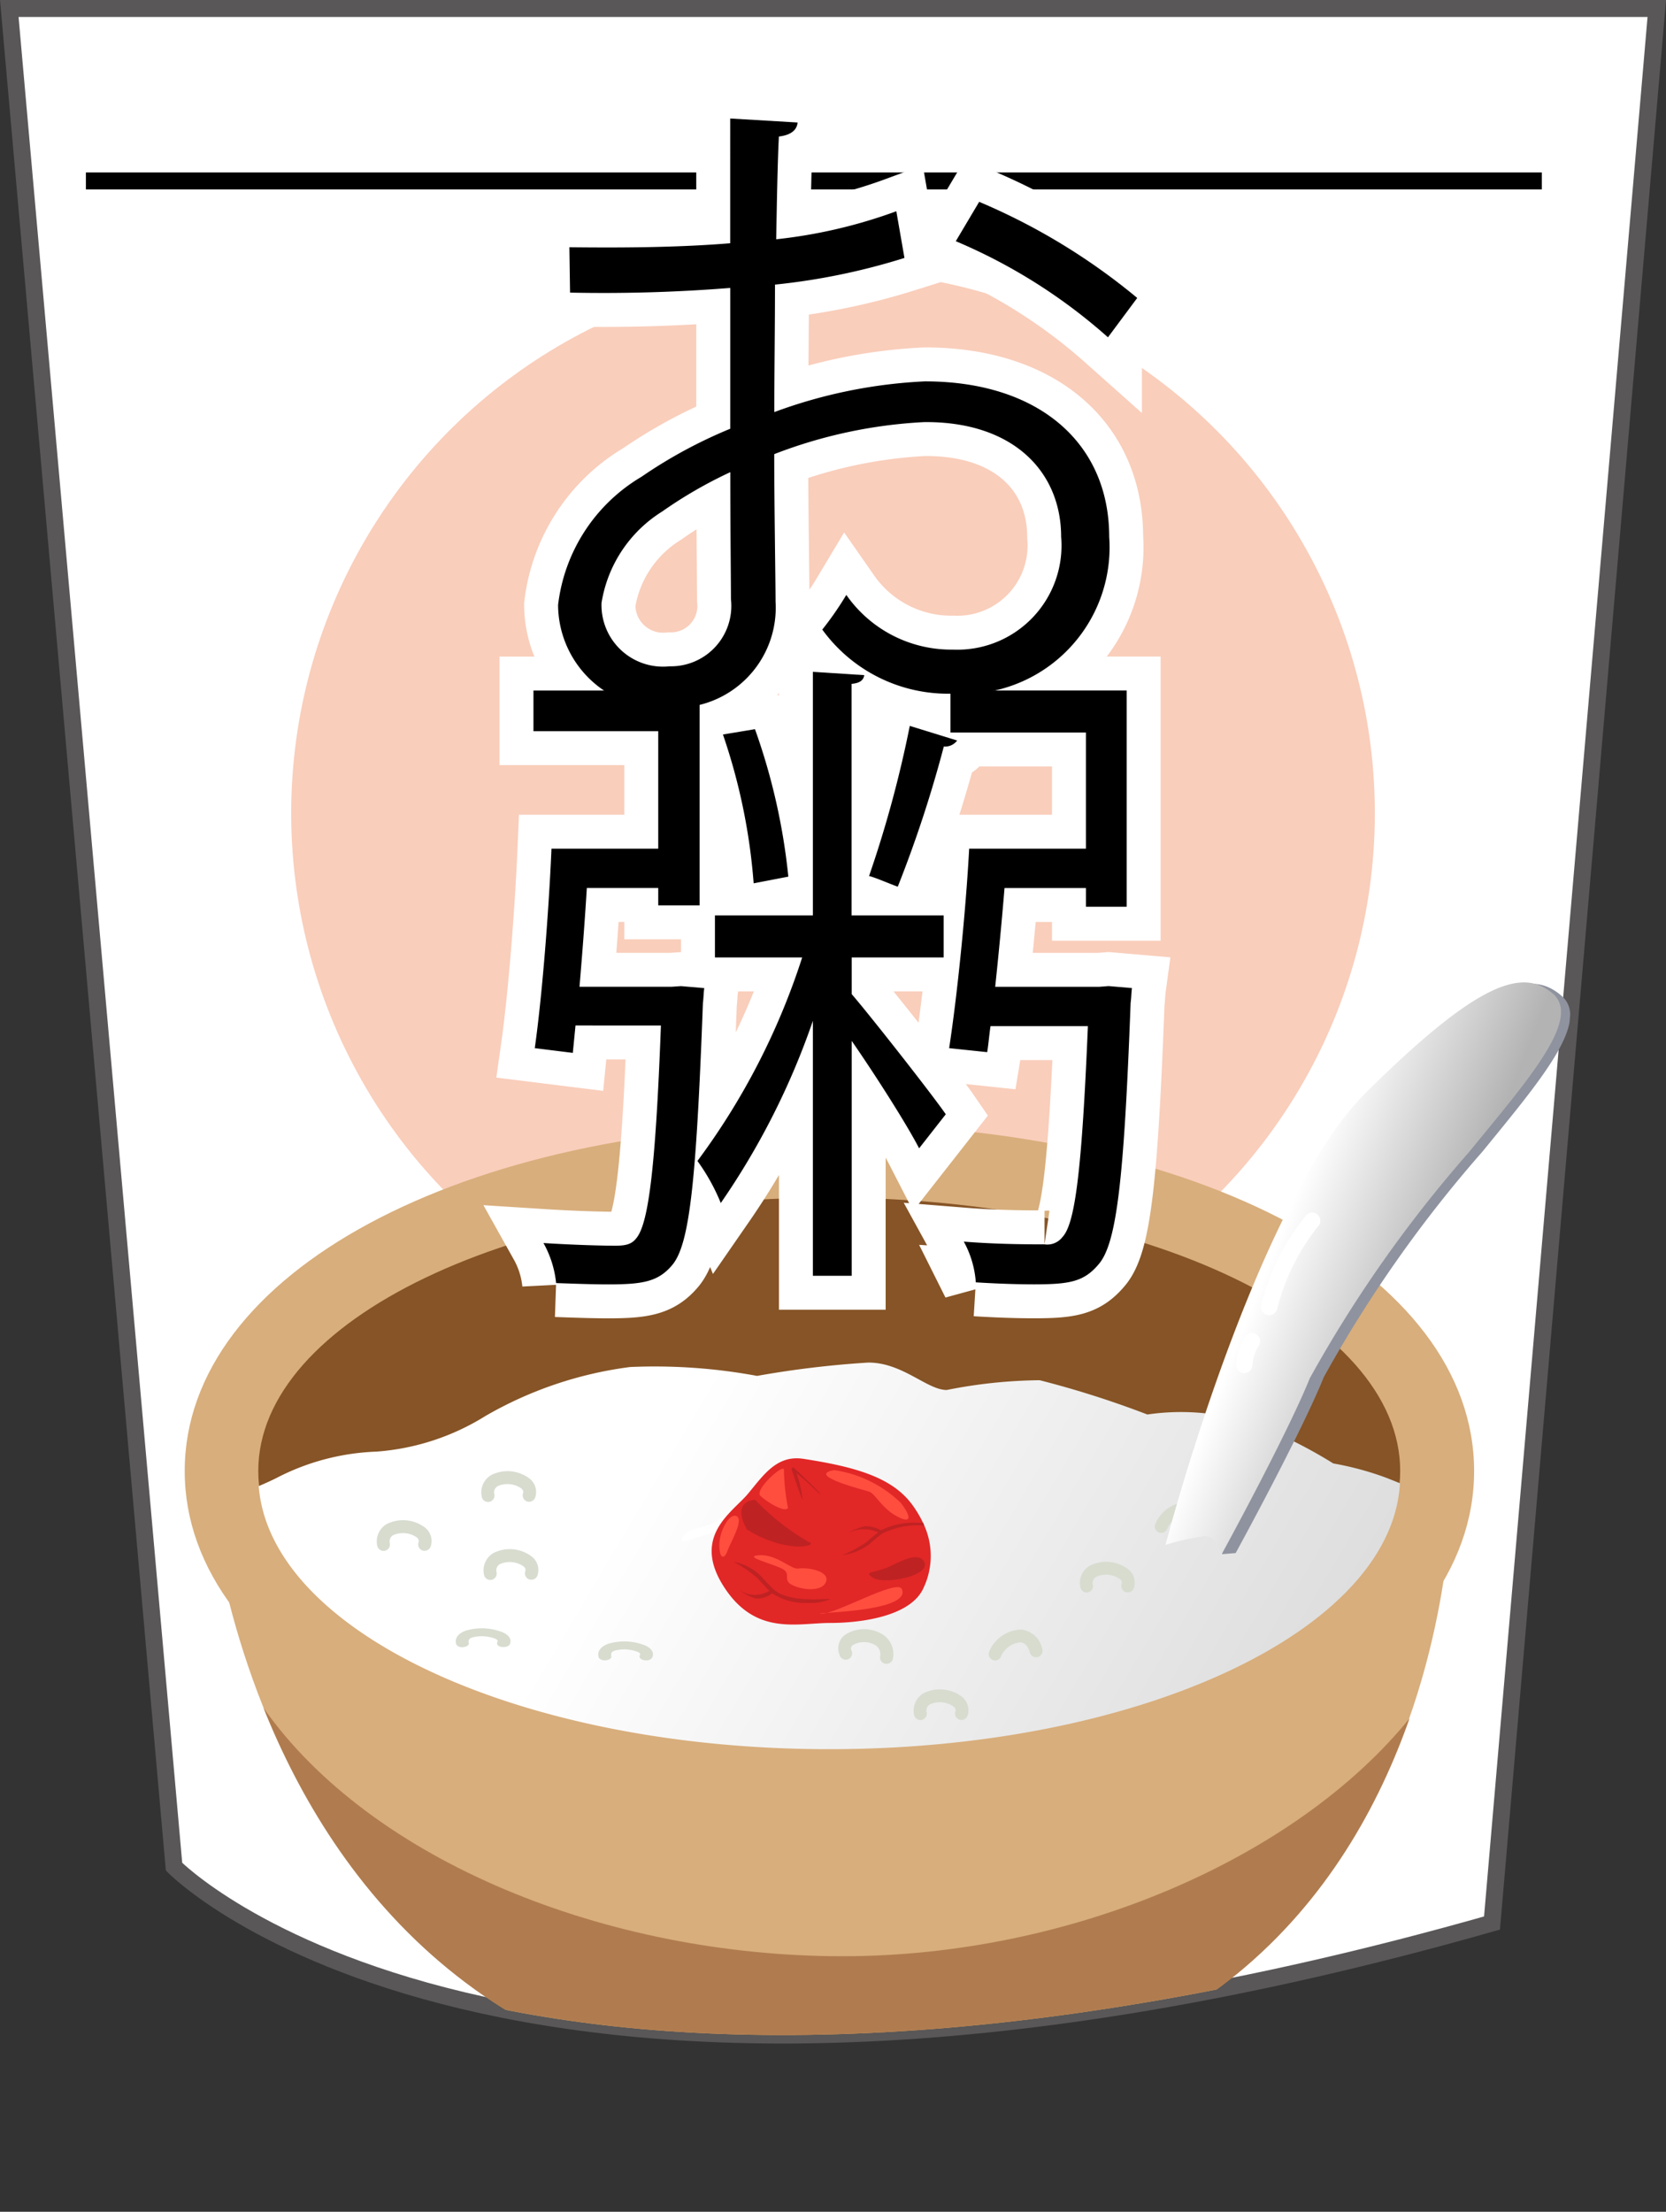 <svg xmlns="http://www.w3.org/2000/svg" xmlns:xlink="http://www.w3.org/1999/xlink" width="41.605" height="55.229" viewBox="0 0 41.605 55.229"><rect x="0" y="0" width="41.605" height="55.229" fill="#333333" stroke="none"/><defs><clipPath id="clip-path"><path d="M.232.212l4.114,46.4s8.228,8.437,32.914,1.407L41.375.212Z" fill="none"/></clipPath><linearGradient id="linear-gradient" x1="7088.046" y1="26668.381" x2="7218.989" y2="26745.974" gradientTransform="translate(-1418.96 -5344.541) scale(0.202)" gradientUnits="userSpaceOnUse"><stop offset="0" stop-color="#fff"/><stop offset="1" stop-color="#c2c2c2"/></linearGradient><linearGradient id="linear-gradient-2" x1="7126.06" y1="26692.725" x2="7139.697" y2="26700.806" xlink:href="#linear-gradient"/><linearGradient id="linear-gradient-3" x1="-9254.403" y1="19504.615" x2="-9244.704" y2="19517.345" gradientTransform="translate(-520.546 -5423.737) rotate(-31.161) scale(0.254)" gradientUnits="userSpaceOnUse"><stop offset="0" stop-color="#fff"/><stop offset="1" stop-color="#b3b3b3"/></linearGradient></defs><g id="レイヤー_2" data-name="レイヤー 2"><g id="レイヤー_1-2" data-name="レイヤー 1"><path d="M.232.212l4.114,46.4s8.228,8.437,32.914,1.407L41.375.212Z" fill="#fff" stroke="#595757" stroke-miterlimit="10" stroke-width="0.424"/><circle cx="20.803" cy="20.305" r="13.531" transform="translate(-7.317 12.935) rotate(-29.619)" fill="#f9cebb"/><g clip-path="url(#clip-path)"><ellipse cx="20.733" cy="51.463" rx="6.787" ry="3.766" fill="#865426"/><path d="M5.2,37.084s1.031,15.3,15.86,15.3c15.387,0,15.2-15.3,15.2-15.3Z" fill="#d8ae7c"/><path d="M6.581,42.649c1.755,4.376,5.7,9.743,14.481,9.743C30,52.392,33.68,47.235,35.2,42.91c-2.842,3.5-8.455,5.938-14.161,5.938C15.16,48.848,9.276,46.477,6.581,42.649Z" fill="#b07c4f"/><path d="M20.708,45.394c-9.175,0-16.095-3.724-16.095-8.662s6.92-8.663,16.1-8.663,16.1,3.724,16.1,8.663S29.884,45.394,20.708,45.394Zm0-14.956c-7.569,0-13.726,2.823-13.726,6.294s6.157,6.293,13.726,6.293S34.435,40.2,34.435,36.732,28.277,30.438,20.708,30.438Z" fill="#d8ae7c"/><path d="M20.709,43.559c7.874,0,14.258-3.057,14.258-6.827s-6.384-6.827-14.258-6.827S6.45,32.961,6.45,36.732,12.834,43.559,20.709,43.559Z" fill="#865426" fill-rule="evenodd"/><path d="M34.641,36.909a7.585,7.585,0,0,0-1.345-.366,11.643,11.643,0,0,0-1.955-.978,5.747,5.747,0,0,0-2.688-.244,24.086,24.086,0,0,0-2.689-.856,12.336,12.336,0,0,0-2.322.244c-.489,0-1.1-.685-1.956-.685a24.389,24.389,0,0,0-2.78.333,14.036,14.036,0,0,0-3.169-.222,9.677,9.677,0,0,0-3.614,1.223,5.967,5.967,0,0,1-2.724.89,5.861,5.861,0,0,0-2.5.661c-.114.057-.265.127-.438.2.284,3.651,6.553,6.569,14.248,6.569,7.743,0,14.045-2.956,14.252-6.64C34.829,36.984,34.718,36.94,34.641,36.909Z" fill-rule="evenodd" fill="url(#linear-gradient)"/><path d="M21.2,36.665a9.245,9.245,0,0,0-2.078.366c-.489.245-.977.978-1.589,1.1s-.488.366-.488.366A10.567,10.567,0,0,0,19,37.765C19.609,37.4,21.2,36.665,21.2,36.665Z" fill-rule="evenodd" fill="url(#linear-gradient-2)"/><g id="_グループ_ume" data-name="&lt;グループ&gt;ume"><path d="M23.061,39.655c-.308.692-1.512.871-2.331.871s-1.87.333-2.664-.922.23-1.844.615-2.306.717-.973,1.383-.87c1.363.209,2.254.486,2.74,1.178a2.694,2.694,0,0,1,.249.425c.01.021.02.042.029.063A1.86,1.86,0,0,1,23.061,39.655Z" fill="#e22727"/><path d="M18.86,37.452a5.939,5.939,0,0,0,1.332,1.05c.281.077-.487.333-1.537-.307C18.245,37.452,18.86,37.452,18.86,37.452Z" fill="#bf2222"/><path d="M23.086,39.015c.149.335-1,.563-1.28.384s.051-.1.461-.307S22.984,38.784,23.086,39.015Z" fill="#bf2222"/><path d="M19.318,39.685c-.126-.118-.231-.235-.324-.338A1.306,1.306,0,0,0,18.322,39a3.188,3.188,0,0,1,.6.413c.085.095.18.2.293.309a.686.686,0,0,1-.757-.024,1.214,1.214,0,0,0,.422.22.666.666,0,0,0,.407-.131,1.5,1.5,0,0,0,.91.239,1.164,1.164,0,0,0,.532-.095C20.725,39.9,19.712,40.052,19.318,39.685Z" fill="#bf2222"/><path d="M20.038,37.439c-.019,0-.264-.735-.266-.74a.04.04,0,0,1,.01-.044.038.038,0,0,1,.045,0c.022.013.684.645.665.656s-.445-.419-.6-.524a3.076,3.076,0,0,1,.151.656Z" fill="#bf2222"/><path d="M19.679,37.657c-.1.128-.589-.2-.691-.307-.154-.154.608-.835.589-.641A5.467,5.467,0,0,0,19.679,37.657Z" fill="#ff4e3e"/><path d="M23.082,38.094a1.984,1.984,0,0,0-1.049.2c-.126.092-.231.184-.324.266a1.462,1.462,0,0,1-.672.274,3.293,3.293,0,0,0,.6-.325c.085-.075.181-.158.293-.243a.842.842,0,0,0-.757.019,1.35,1.35,0,0,1,.422-.173.8.8,0,0,1,.407.1,1.816,1.816,0,0,1,.91-.187c.047,0,.1,0,.141,0C23.063,38.052,23.073,38.073,23.082,38.094Z" fill="#bf2222"/><path d="M20.832,36.709a3.025,3.025,0,0,1,1.665.82c.256.333.282.538-.1.333s-.538-.564-.692-.615S20.115,36.837,20.832,36.709Z" fill="#ff4e3e"/><path d="M18.4,37.862c-.174-.1-.436.359-.436.717s.128.359.2.154S18.578,37.964,18.4,37.862Z" fill="#ff4e3e"/><path d="M19.936,39.168c.273-.039.794.077.691.333s-.589.205-.845.077,0-.282-.256-.41-1-.307-.564-.333S19.756,39.194,19.936,39.168Z" fill="#ff4e3e"/><path d="M22.523,39.681c-.117-.268-1.665.64-2.024.614S22.779,40.27,22.523,39.681Z" fill="#ff4e3e"/></g><path d="M22.137,41.546l-.024,0a.16.16,0,0,1-.134-.183.261.261,0,0,0-.139-.293.554.554,0,0,0-.548.013.1.1,0,0,0-.029.128.16.16,0,1,1-.3.1.416.416,0,0,1,.126-.478A.864.864,0,0,1,22,40.789a.577.577,0,0,1,.3.62A.16.16,0,0,1,22.137,41.546Z" fill="#d7dccf"/><path d="M24.851,41.462a.158.158,0,0,1-.067-.014.16.16,0,0,1-.079-.212.893.893,0,0,1,.8-.545.6.6,0,0,1,.522.484.16.16,0,1,1-.307.09c-.047-.161-.127-.246-.238-.254a.581.581,0,0,0-.487.358A.158.158,0,0,1,24.851,41.462Z" fill="#d7dccf"/><path d="M24.008,42.949a.169.169,0,0,1-.05-.008.161.161,0,0,1-.1-.2c.012-.038.015-.08-.05-.132a.606.606,0,0,0-.579-.053.18.18,0,0,0-.086.209.16.16,0,1,1-.316.051.5.5,0,0,1,.242-.537.91.91,0,0,1,.941.081.427.427,0,0,1,.153.48A.16.16,0,0,1,24.008,42.949Z" fill="#d7dccf"/><path d="M29,38.277a.175.175,0,0,1-.067-.014.16.16,0,0,1-.079-.213.893.893,0,0,1,.8-.544.6.6,0,0,1,.522.484.16.16,0,1,1-.307.09c-.047-.161-.127-.247-.238-.255a.583.583,0,0,0-.487.359A.159.159,0,0,1,29,38.277Z" fill="#d7dccf"/><path d="M28.16,39.763a.168.168,0,0,1-.05-.007.161.161,0,0,1-.1-.2c.012-.038.015-.08-.05-.132a.606.606,0,0,0-.579-.053.179.179,0,0,0-.086.209.16.16,0,0,1-.316.051.5.5,0,0,1,.242-.538.912.912,0,0,1,.941.082.427.427,0,0,1,.153.48A.159.159,0,0,1,28.16,39.763Z" fill="#d7dccf"/><path d="M10.6,38.724a.166.166,0,0,1-.049-.007.161.161,0,0,1-.1-.2c.012-.038.015-.08-.05-.132a.606.606,0,0,0-.579-.053.18.18,0,0,0-.086.209.16.16,0,0,1-.316.051.5.5,0,0,1,.242-.538.91.91,0,0,1,.94.082.426.426,0,0,1,.154.48A.161.161,0,0,1,10.6,38.724Z" fill="#d7dccf"/><path d="M13.266,39.447a.14.14,0,0,1-.049-.008.159.159,0,0,1-.1-.2c.012-.037.014-.079-.05-.131a.606.606,0,0,0-.579-.053.179.179,0,0,0-.086.209.16.16,0,1,1-.316.05.5.5,0,0,1,.242-.537.908.908,0,0,1,.94.082.426.426,0,0,1,.154.48A.162.162,0,0,1,13.266,39.447Z" fill="#d7dccf"/><path d="M13.211,37.5a.142.142,0,0,1-.05-.008.161.161,0,0,1-.1-.2c.012-.037.015-.079-.05-.131a.606.606,0,0,0-.579-.053.18.18,0,0,0-.086.209.16.16,0,1,1-.316.05.5.5,0,0,1,.242-.537.91.91,0,0,1,.941.082.427.427,0,0,1,.153.48A.161.161,0,0,1,13.211,37.5Z" fill="#d7dccf"/><path d="M12.571,41.126a.2.2,0,0,1-.049,0c-.085-.017-.13-.072-.1-.124.012-.023.014-.049-.05-.081a.947.947,0,0,0-.579-.033c-.076.027-.1.067-.086.129s-.045.1-.133.113-.169-.028-.183-.082c-.037-.142.051-.262.242-.33a1.4,1.4,0,0,1,.94.05c.156.077.212.185.154.3A.174.174,0,0,1,12.571,41.126Z" fill="#d7dccf"/><path d="M16.13,41.46a.273.273,0,0,1-.05-.005c-.084-.017-.13-.073-.1-.124.013-.023.015-.049-.05-.081a.939.939,0,0,0-.579-.033c-.075.027-.1.067-.086.129s-.045.1-.132.112-.17-.027-.184-.081c-.037-.142.051-.263.242-.331a1.406,1.406,0,0,1,.941.05c.155.078.211.186.153.3A.174.174,0,0,1,16.13,41.46Z" fill="#d7dccf"/><path d="M31.2,36.773s.469-6.762,3.285-9.545,3.766-3,4.508-2.365-.521,2.114-1.967,3.888a32.069,32.069,0,0,0-3.968,5.639c-.576,1.428-2.2,4.391-2.2,4.391l-.344.028Z" fill="#8f939f" fill-rule="evenodd"/><path d="M29.107,38.576s2.215-8.537,5.031-11.32,3.9-3.077,4.64-2.446-.653,2.194-2.1,3.968a32.078,32.078,0,0,0-3.969,5.639c-.576,1.428-2.2,4.392-2.2,4.392s-.107-.475-.45-.448A6.094,6.094,0,0,0,29.107,38.576Z" fill-rule="evenodd" fill="url(#linear-gradient-3)"/><path d="M32.637,30.327a5.642,5.642,0,0,0-1.143,2.258.205.205,0,0,0,.4.1A5.443,5.443,0,0,1,32.9,30.64a.2.2,0,1,0-.263-.313Z" fill="#fff" fill-rule="evenodd"/><path d="M31.068,33.412a1.641,1.641,0,0,0-.2.667.205.205,0,1,0,.41.007,1.006,1.006,0,0,1,.168-.5.206.206,0,1,0-.374-.172Z" fill="#fff" fill-rule="evenodd"/></g><line x1="2.145" y1="4.518" x2="38.504" y2="4.518" fill="none" stroke="#000" stroke-miterlimit="10" stroke-width="0.424"/><path d="M22.587,6.441a16.33,16.33,0,0,1-3.233.666c0,1.05-.017,2.216-.017,3.183A12.478,12.478,0,0,1,23.1,9.523c2.833,0,4.6,1.533,4.6,3.883a3.663,3.663,0,0,1-3.916,3.915,3.879,3.879,0,0,1-3.249-1.6,7.967,7.967,0,0,0,.6-.866A3.193,3.193,0,0,0,23.8,16.221a2.6,2.6,0,0,0,2.7-2.815c0-1.616-1.183-2.883-3.416-2.866a12.034,12.034,0,0,0-3.749.8c0,1.234.033,3.216.033,3.683a2.5,2.5,0,0,1-2.615,2.649,2.589,2.589,0,0,1-2.816-2.566,4.3,4.3,0,0,1,2.082-3.2,11.9,11.9,0,0,1,2.217-1.2V7.19a39.857,39.857,0,0,1-4,.117l-.017-1.133c1.466.017,2.8,0,4.016-.1V2.959l1.683.1c-.017.2-.184.317-.467.35-.033.65-.05,1.633-.067,2.566a12.592,12.592,0,0,0,3-.7Zm-4.333,8.515c0-.434-.016-1.8-.016-3.166a11.039,11.039,0,0,0-1.7.982,3.3,3.3,0,0,0-1.516,2.283,1.537,1.537,0,0,0,1.7,1.583,1.508,1.508,0,0,0,1.533-1.666Zm9.415-6.533a13.749,13.749,0,0,0-3.8-2.4l.584-.983A15.767,15.767,0,0,1,28.4,7.44Z" fill="none" stroke="#fff" stroke-width="1.695"/><path d="M17.005,24.624l.583.05c-.017.1-.017.25-.034.367-.166,4.482-.333,6.032-.766,6.547-.35.417-.733.484-1.6.484-.383,0-.849-.017-1.3-.033a2.588,2.588,0,0,0-.316-1c.783.05,1.5.067,1.783.067.266,0,.417-.033.533-.184.3-.349.483-1.7.617-5.315H14.372l-.067.684-.95-.118c.184-1.3.35-3.416.417-4.981h2.666V18.258H13.322V17.243h4.149v5.365H16.438v-.434H14.655c-.05.817-.117,1.684-.183,2.466h2.3Zm4.265-.716v.916c.5.583,2.016,2.516,2.349,3l-.666.85c-.3-.584-1.083-1.816-1.683-2.682v5.865H20.3V25.491A18.639,18.639,0,0,1,18,30.04a4.958,4.958,0,0,0-.583-1.05,17.494,17.494,0,0,0,2.616-5.082H17.854v-1.05H20.3V16.776l1.283.083c-.017.117-.1.2-.317.217v5.782h2.3v1.05Zm-2.416-5.7a15.621,15.621,0,0,1,.833,3.682l-.866.167a14.907,14.907,0,0,0-.767-3.716Zm5.049.283a.374.374,0,0,1-.333.15,30.666,30.666,0,0,1-1.15,3.5c-.15-.05-.567-.233-.717-.266a28.746,28.746,0,0,0,1.017-3.749Zm3.782,6.132.583.05c-.016.117-.016.25-.033.367-.166,4.449-.35,6.014-.8,6.531-.366.433-.716.5-1.616.5-.416,0-.916-.017-1.45-.05a2.478,2.478,0,0,0-.3-1.017c.849.068,1.649.068,2.016.068a.476.476,0,0,0,.449-.184c.317-.333.484-1.682.634-5.265H24.736c-.034.233-.05.45-.083.65l-.95-.1c.2-1.3.416-3.416.5-4.981h2.916v-2.9H23.736v-1.05h4.4v5.4H27.119v-.467H25.086c-.067.817-.15,1.684-.233,2.466h2.6Z" fill="none" stroke="#fff" stroke-width="1.695"/><path d="M22.587,6.441a16.33,16.33,0,0,1-3.233.666c0,1.05-.017,2.216-.017,3.183A12.478,12.478,0,0,1,23.1,9.523c2.833,0,4.6,1.533,4.6,3.883a3.663,3.663,0,0,1-3.916,3.915,3.879,3.879,0,0,1-3.249-1.6,7.967,7.967,0,0,0,.6-.866A3.193,3.193,0,0,0,23.8,16.221a2.6,2.6,0,0,0,2.7-2.815c0-1.616-1.183-2.883-3.416-2.866a12.034,12.034,0,0,0-3.749.8c0,1.234.033,3.216.033,3.683a2.5,2.5,0,0,1-2.615,2.649,2.589,2.589,0,0,1-2.816-2.566,4.3,4.3,0,0,1,2.082-3.2,11.9,11.9,0,0,1,2.217-1.2V7.19a39.857,39.857,0,0,1-4,.117l-.017-1.133c1.466.017,2.8,0,4.016-.1V2.959l1.683.1c-.017.2-.184.317-.467.35-.033.65-.05,1.633-.067,2.566a12.592,12.592,0,0,0,3-.7Zm-4.333,8.515c0-.434-.016-1.8-.016-3.166a11.039,11.039,0,0,0-1.7.982,3.3,3.3,0,0,0-1.516,2.283,1.537,1.537,0,0,0,1.7,1.583,1.508,1.508,0,0,0,1.533-1.666Zm9.415-6.533a13.749,13.749,0,0,0-3.8-2.4l.584-.983A15.767,15.767,0,0,1,28.4,7.44Z"/><path d="M17.005,24.624l.583.05c-.017.1-.017.25-.034.367-.166,4.482-.333,6.032-.766,6.547-.35.417-.733.484-1.6.484-.383,0-.849-.017-1.3-.033a2.588,2.588,0,0,0-.316-1c.783.05,1.5.067,1.783.067.266,0,.417-.033.533-.184.3-.349.483-1.7.617-5.315H14.372l-.067.684-.95-.118c.184-1.3.35-3.416.417-4.981h2.666V18.258H13.322V17.243h4.149v5.365H16.438v-.434H14.655c-.05.817-.117,1.684-.183,2.466h2.3Zm4.265-.716v.916c.5.583,2.016,2.516,2.349,3l-.666.85c-.3-.584-1.083-1.816-1.683-2.682v5.865H20.3V25.491A18.639,18.639,0,0,1,18,30.04a4.958,4.958,0,0,0-.583-1.05,17.494,17.494,0,0,0,2.616-5.082H17.854v-1.05H20.3V16.776l1.283.083c-.017.117-.1.2-.317.217v5.782h2.3v1.05Zm-2.416-5.7a15.621,15.621,0,0,1,.833,3.682l-.866.167a14.907,14.907,0,0,0-.767-3.716Zm5.049.283a.374.374,0,0,1-.333.15,30.666,30.666,0,0,1-1.15,3.5c-.15-.05-.567-.233-.717-.266a28.746,28.746,0,0,0,1.017-3.749Zm3.782,6.132.583.05c-.016.117-.016.25-.033.367-.166,4.449-.35,6.014-.8,6.531-.366.433-.716.5-1.616.5-.416,0-.916-.017-1.45-.05a2.478,2.478,0,0,0-.3-1.017c.849.068,1.649.068,2.016.068a.476.476,0,0,0,.449-.184c.317-.333.484-1.682.634-5.265H24.736c-.034.233-.05.45-.083.65l-.95-.1c.2-1.3.416-3.416.5-4.981h2.916v-2.9H23.736v-1.05h4.4v5.4H27.119v-.467H25.086c-.067.817-.15,1.684-.233,2.466h2.6Z"/></g></g></svg>